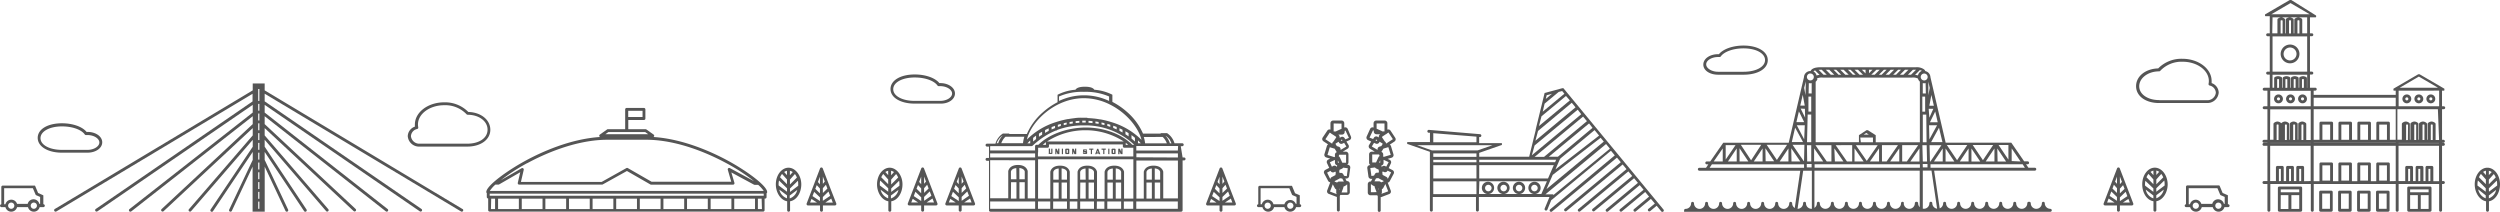 <svg id="Layer_1" data-name="Layer 1" xmlns="http://www.w3.org/2000/svg" viewBox="0 0 722.12 61.15"><defs><style>.cls-1{fill:#555;}</style></defs><title>Tacoma-Illustration</title><path class="cls-1" d="M722.12,53.23c0-2.63-1.62-4.76-3.63-4.79h0c-2,0-3.67,2.15-3.67,4.8,0,2.49,1.46,4.6,3.27,4.9v2.6a.42.42,0,1,0,.84,0V58.14C720.69,57.86,722.12,55.78,722.12,53.23Zm-6.51,0a5.35,5.35,0,0,1,.13-1.1L718,54.38v1l-2.41-1.8C715.63,53.47,715.61,53.35,715.61,53.23Zm1-3,1.43,1.6v1.37l-2-2A3.94,3.94,0,0,1,716.61,50.24Zm4.29,1h0l-2,2V51.87l1.43-1.6A4,4,0,0,1,720.9,51.29Zm-2-.66V49.33a2.28,2.28,0,0,1,.83.37Zm-.84,0-.82-.91a2.26,2.26,0,0,1,.82-.35Zm.84,3.83,2.29-2.23a5.37,5.37,0,0,1,.11,1c0,.14,0,.28,0,.42l-2.37,1.78Zm-3,.36L718,56.43v.86A3.47,3.47,0,0,1,715.83,54.78Zm3,2.52v-.82L721,54.85A3.31,3.31,0,0,1,718.88,57.3Z"/><path class="cls-1" d="M257,48.44h0c-2,0-3.67,2.15-3.67,4.8,0,2.49,1.46,4.6,3.27,4.9v2.6a.42.42,0,1,0,.84,0V58.14c1.82-.28,3.24-2.36,3.24-4.91S259,48.47,257,48.44Zm2.41,2.85h0l-2,2V51.87l1.43-1.6A4,4,0,0,1,259.43,51.29Zm.38,1.95c0,.14,0,.28,0,.42l-2.37,1.78v-1l2.29-2.23A5.37,5.37,0,0,1,259.81,53.23Zm-5.67,0a5.35,5.35,0,0,1,.13-1.1l2.31,2.24v1l-2.41-1.8C254.16,53.47,254.14,53.35,254.14,53.23Zm1-3,1.43,1.6v1.37l-2-2A3.94,3.94,0,0,1,255.14,50.24Zm2.27-.91a2.28,2.28,0,0,1,.83.37l-.83.92Zm-.84,1.26-.82-.91a2.25,2.25,0,0,1,.82-.35Zm-2.21,4.19,2.21,1.65v.86A3.47,3.47,0,0,1,254.36,54.78Zm3,2.52v-.82l2.17-1.62A3.31,3.31,0,0,1,257.41,57.3Z"/><path class="cls-1" d="M210.2,46.38c-4.39-2.38-12.74-6.24-21.46-6.81a.4.4,0,0,0,.21-.23.42.42,0,0,0-.16-.47l-2.07-1.47a.42.42,0,0,0-.24-.08h-5V34.66H186a.42.42,0,0,0,.42-.42V31.6a.42.42,0,0,0-.42-.42h-5a.42.42,0,0,0-.42.42v2.64h0v3.08h-5a.42.42,0,0,0-.24.08l-2.07,1.47a.42.42,0,0,0-.16.47.4.4,0,0,0,.21.23c-8.72.57-17.07,4.43-21.46,6.81-5.4,2.93-11.21,7.16-11.39,9a.4.4,0,0,0,0,.09.41.41,0,0,0,.14.31v1.13a.42.42,0,0,0,.4.42v3.37a.42.42,0,0,0,.42.42h79a.42.42,0,0,0,.42-.42V57.36H221a.42.42,0,0,0,.42-.42V55.83a.41.41,0,0,0,.18-.33C221.6,53.68,215.68,49.35,210.2,46.38ZM185.6,32v1.8h-4.14V32Zm-9.86,6.14h10.61l.89.63h-12.4Zm-23.45,9c4.57-2.48,13.5-6.58,22.57-6.77h12.39c9.07.19,18,4.29,22.57,6.77a54.09,54.09,0,0,1,8,5.2l-7-3.79a.42.42,0,0,0-.6.48l1,3.47h-23l-6.88-3.95a.42.42,0,0,0-.41,0l-7.15,4H150.47l.81-3.49a.42.42,0,0,0-.62-.46l-6,3.46A55.57,55.57,0,0,1,152.28,47.12Zm-9.18,6.19h.85a.42.42,0,0,0,.21-.06l6.1-3.52-.71,3.07a.42.42,0,0,0,.41.51h23.92a.42.42,0,0,0,.2-.05l7-3.89,6.77,3.89a.42.42,0,0,0,.21.06h23.67a.42.42,0,0,0,.4-.53l-.89-3,6.54,3.53a.42.42,0,0,0,.2.05h1a9.24,9.24,0,0,1,1.62,1.77H141.47A9.26,9.26,0,0,1,143.1,53.31Zm77.49,3.21H141.45v-.6h79.14Zm-70.73.84v3h-6v-3Zm.84,0h6v3h-6Zm6.82,0h6v3h-6Zm6.82,0h6v3h-6Zm6.82,0h6v3h-6Zm6.82,0h6v3h-6Zm6.82,0h6v3h-6Zm6.82,0h6v3h-6Zm6.82,0h6v3h-6Zm6.82,0h6v3h-6Zm6.82,0h6v3h-6Zm-70.2,0H143v3h-1.19Zm78.2,3h-1.17v-3H220Z"/><path class="cls-1" d="M341.06,42.22h.43a.42.42,0,1,0,0-.84h-2.24a4.88,4.88,0,0,0-.57-1.29,5.09,5.09,0,0,0-1.59-1.64h0l-.08,0-.08,0h-1.41l-.08,0-.07,0-.06,0-.06.07,0,0v0a.4.4,0,0,0,0,.08h-5.09a17.6,17.6,0,0,0-4.63-6.27,20.63,20.63,0,0,0-4.22-2.9V27.61a.4.4,0,0,0,0,0,.41.41,0,0,0,0-.08l0-.07,0-.07-.06-.06,0,0a13.93,13.93,0,0,0-5.16-1.41c-.25-.42-.93-.87-2.72-.87s-2.48.45-2.72.87a13.56,13.56,0,0,0-5.12,1.42l0,0-.06.06,0,.06,0,.07a.4.4,0,0,0,0,.08.39.39,0,0,0,0,0v1.91a20.5,20.5,0,0,0-4.25,2.92,17.57,17.57,0,0,0-4.61,6.27h-5.08v0a.41.41,0,0,0,0-.08v0l0,0-.06-.06-.06,0-.07,0-.08,0h-1.41l-.08,0-.08,0h0a5.09,5.09,0,0,0-1.59,1.64,4.88,4.88,0,0,0-.57,1.29h-2.43a.42.42,0,1,0,0,.84h.57v3.27h-.57a.42.42,0,1,0,0,.84h.57V60.44a.37.37,0,0,1,0,.29.42.42,0,0,0,.42.42h55.08a.42.42,0,0,0,.42-.42V46.33h.43a.42.42,0,1,0,0-.84h-.43Zm-.84,1.26h-12l0-1.23a.4.4,0,0,0,0-.07s.07,0,.11,0l.12,0,.13,0h11.71Zm-6.67,13.88V52.73h1.56v4.63Zm1.56-5.47h-1.56V48.64c.85.09,1.42.45,1.56,1Zm-2.4,0h-1.56V49.68c.15-.59.71-.95,1.56-1Zm-1.56.84h1.56v4.63h-1.56Zm9.06,5.47v2.12h-12V58.2Zm-12.88,2.12h-2.71V58.2h2.71ZM286,58.2h13v2.12H286Zm8.46-.84V52.62H296v4.74ZM296,51.78h-1.56V48.53c.85.09,1.42.45,1.56,1Zm-2.4,0H292V49.57c.15-.59.71-.95,1.56-1Zm-1.56.84h1.56v4.74H292Zm7.78,5.58h3.54v2.12h-3.54Zm4.38,0h4v2.12h-4Zm4-.84h-1.56V52.73h1.56Zm0-5.47h-1.56V48.64c.85.09,1.42.45,1.56,1Zm-2.4,0h-1.56V49.68c.15-.59.71-.95,1.56-1Zm-1.56.84h1.56v4.63h-1.56ZM309,58.2h2.19v2.12H309Zm3,0h4v2.12h-4Zm4-.84h-1.56V52.73H316Zm0-5.47h-1.56V48.64c.85.09,1.42.45,1.56,1Zm-2.4,0H312V49.68c.15-.59.71-.95,1.56-1Zm-1.56.84h1.56v4.63H312Zm4.8,5.47H319v2.12h-2.19Zm3,0h4v2.12h-4Zm4-.84h-1.56V52.73h1.56Zm0-5.47h-1.56V48.64c.85.09,1.42.45,1.56,1Zm-2.4,0h-1.56V49.68c.15-.59.71-.95,1.56-1Zm-1.56.84h1.56v4.63h-1.56Zm4.8,4.63V49.61a.4.4,0,0,0,0,0,.38.38,0,0,0,0,0c-.09-.41-.57-1.76-2.81-1.76s-2.71,1.34-2.81,1.76a.27.27,0,0,1,0,.09v7.75h-2.19V49.61a.4.4,0,0,0,0,0,.38.38,0,0,0,0,0c-.09-.41-.57-1.76-2.81-1.76s-2.71,1.34-2.81,1.76a.27.27,0,0,1,0,.09v7.75H309V49.61a.4.4,0,0,0,0,0,.38.38,0,0,0,0,0c-.09-.41-.57-1.76-2.81-1.76s-2.71,1.34-2.81,1.76a.38.38,0,0,0,0,0,.4.4,0,0,0,0,0v7.75h-3.54V46h27.53V57.36ZM313.58,37.62a20.23,20.23,0,0,1,11,3.24h-22l-.13,0A20.38,20.38,0,0,1,313.58,37.62Zm11.58,3.62c.25.19.48.4.72.6h-.71v-.56S325.16,41.25,325.16,41.24Zm-25.3,2.65V42.68h2.71a.42.42,0,0,0,.42-.42V41.7h21.34v.56a.42.42,0,0,0,.42.42h2.61l0,1a.41.41,0,0,0,0,.18V45.2H299.81V44.08A.41.41,0,0,0,299.86,43.89Zm1.35-2.05a13.27,13.27,0,0,1,1-.83.41.41,0,0,0-.1.26v.57Zm11.94-6.44h-.54v-.54h1v.54h-.42Zm-9.4,2v-.7l1-.36v.65Zm-3.65,2.15v-.95q.44-.29.92-.56v.88C300.69,39.09,300.38,39.3,300.09,39.52Zm-3.34,1.86c.25-.28.53-.56.82-.84v.84Zm1.65-1.58q.41-.34.86-.66v1l-.86.71Zm3.45-2.26q.52-.27,1.06-.51v.75c-.37.19-.72.38-1.06.58Zm3.7-1.52.86-.26v.59l-.86.28Zm1.7-.47.85-.18v.55l-.85.2Zm1.68-.34.93-.13v.54l-.93.14ZM310.7,35l1.08-.09v.54l-1.08.09Zm3.71-.09c.39,0,.77.05,1.16.09v.54c-.38,0-.76-.07-1.16-.09Zm2,.18.92.13v.55l-.92-.14Zm1.76.29.85.18v.57l-.85-.2Zm1.68.39.86.26v.61l-.86-.28Zm1.7.54,1,.36v.7l-1-.42Zm1.8.73.89.43v.8l-.89-.49Zm1.73.88q.47.27.91.54v.93c-.29-.21-.6-.41-.91-.61Zm1.75,1.1q.55.39,1,.79v1.06c-.32-.28-.67-.57-1-.86Zm1.87,1.53c.29.28.57.56.82.84h-.82Zm9.27,0a4.61,4.61,0,0,1,.41.86h-.46a4.88,4.88,0,0,0-.57-1.29,4.83,4.83,0,0,0-.66-.86h.06A4.32,4.32,0,0,1,338,40.52Zm-2.14-1a4.19,4.19,0,0,1,.8,1,4.61,4.61,0,0,1,.41.86h-6.28a8.85,8.85,0,0,0-.38-1.83ZM305.89,27.87a16.71,16.71,0,0,1,7.21-1.34,17,17,0,0,1,7.26,1.34v1.29a16.85,16.85,0,0,0-14.46,0Zm7.21.49a16.82,16.82,0,0,1,7.51,1.84h0c4.79,2.39,8.24,6.67,9.12,10.21a20.52,20.52,0,0,0-8.45-5.06h0a26.39,26.39,0,0,0-3.38-.86.41.41,0,0,0-.15,0h0c-.56-.1-1.13-.19-1.7-.25H316q-.92-.1-1.85-.14L314,34l-.1,0-.73,0h-.06l-.79,0-.11,0a.41.41,0,0,0-.14,0q-.88,0-1.76.14h0c-.58.07-1.15.15-1.72.25h0a.41.41,0,0,0-.14,0,26.38,26.38,0,0,0-3.38.86h0a20.52,20.52,0,0,0-8.45,5.06C297.81,35.19,304.65,28.36,313.1,28.36Zm-17.6,13h-6.28a4.58,4.58,0,0,1,.41-.86,4.19,4.19,0,0,1,.8-1h5.45A8.9,8.9,0,0,0,295.49,41.38Zm-7.2-.86a4.32,4.32,0,0,1,1.21-1.29h.06a4.83,4.83,0,0,0-.66.86,4.88,4.88,0,0,0-.57,1.29h-.46A4.58,4.58,0,0,1,288.29,40.52Zm9.69,1.7h0a.41.41,0,0,0,.27-.11h0a25.28,25.28,0,0,1,3.28-2.58.41.41,0,0,0,.19-.12A19.86,19.86,0,0,1,305,37.7l.08,0a.41.41,0,0,0,.32-.17,21.55,21.55,0,0,1,7.67-1.31,20.5,20.5,0,0,1,14.55,5.61h-.56c-3-3.08-8.11-5-13.53-5h0c-5.47.08-10.56,2-13.61,5h-.52a.42.42,0,0,0-.42.42v1.21H286V42.22Zm-12,2.1h13v1.18H286Zm13,2v11h-2.14V49.5a.27.27,0,0,1,0-.09c-.09-.41-.57-1.76-2.81-1.76s-2.71,1.34-2.81,1.76a.38.38,0,0,0,0,0,.4.4,0,0,0,0,0v7.86H286v-11Zm41.25,11H336V49.61a.4.4,0,0,0,0,0,.38.38,0,0,0,0,0c-.09-.41-.57-1.76-2.81-1.76s-2.71,1.34-2.81,1.76a.38.38,0,0,0,0,0,.4.4,0,0,0,0,0v7.75h-2.14v-11h12Zm-12-11.87V44.31h12v1.18Z"/><path class="cls-1" d="M302.82,44.34l0,0,.16.13,0,0h.8l.05,0,.16-.13,0,0V42.94s0,0,0,0h-.34s0,0,0,0v1.21h0l0,0h-.34l0,0V42.93s0,0,0,0h-.37v1.4h0Z"/><path class="cls-1" d="M304.76,44.54h.37v-.8l.35.78,0,0H306V42.93s0,0,0,0h-.37v.93l-.38-.9h0a0,0,0,0,0,0,0h-.43s0,0,0,0v1.59Z"/><path class="cls-1" d="M307.05,44.54s0,0,0,0V42.94s0,0,0,0h-.34s0,0,0,0v1.56s0,0,0,0Z"/><path class="cls-1" d="M307.74,44.38l.16.13,0,0h.8l0,0,.16-.13,0,0V43.08l0,0-.16-.13-.05,0h-.8l0,0-.16.13,0,0v1.24Zm.39-1.07h0l0,0h.32l0,0h0v.85l0,0h-.34l0,0v-.85Z"/><path class="cls-1" d="M309.65,44.54H310v-.8l.35.78,0,0h.52V42.93s0,0,0,0h-.37v.93l-.38-.9h0a0,0,0,0,0,0,0h-.43s0,0,0,0v1.59Z"/><path class="cls-1" d="M312.84,44.34l0,0,.16.13,0,0h.8l.05,0,.16-.13,0,0v-.59l0,0-.16-.13-.05,0h-.56l0,0h0v-.19h0l0,0h.38v.12s0,0,0,0h.37v-.27h0v0a.08.08,0,0,0,0,0l-.16-.13-.05,0h-.8l0,0-.16.13,0,0a0,0,0,0,0,0,0h0v.55h0a0,0,0,0,0,0,0l0,0,.16.13,0,0h.56l0,0h0v.17h0l0,0h-.38v-.1s0,0,0,0h-.37v.25h0A0,0,0,0,0,312.84,44.34Z"/><path class="cls-1" d="M314.71,43.25h.37v1.26s0,0,0,0h.34s0,0,0,0V43.25h.4v-.32h-1.22v.32Z"/><path class="cls-1" d="M316.34,44.54h.36l0,0,.07-.19h.58l.07.19,0,0h.4s0,0,0,0l-.29-.78-.29-.78h0s0,0,0,0h-.34s0,0,0,0h0l-.57,1.57s0,0,0,0Zm.74-1,.17.48h-.35Z"/><path class="cls-1" d="M318.29,43.25h.37v1.26s0,0,0,0H319s0,0,0,0V43.25h.4v-.32h-1.22v.32Z"/><path class="cls-1" d="M320.45,44.54s0,0,0,0V42.94s0,0,0,0h-.34s0,0,0,0v1.56s0,0,0,0Z"/><path class="cls-1" d="M321.11,44.38l.16.13,0,0h.8l0,0,.16-.13,0,0V43.08l0,0-.16-.13-.05,0h-.8l0,0-.16.13,0,0v1.24Zm.39-1.07h0l0,0h.32l0,0h0v.85l0,0h-.34l0,0v-.85Z"/><path class="cls-1" d="M323,44.54h.37v-.8l.35.78,0,0h.52V42.93s0,0,0,0h-.37v.93l-.38-.9h0a0,0,0,0,0,0,0H323s0,0,0,0v1.59Z"/><path class="cls-1" d="M705.87,31.54a.42.42,0,0,0,0-.84h-.5V26.18h.39a.41.41,0,0,0,.19,0l0,0a.41.41,0,0,0,.11-.11l0,0v0a.64.64,0,0,0,0-.16v0a.39.39,0,0,0,0-.05.41.41,0,0,0,0-.08l0-.07,0-.06-.06-.06,0,0-7.09-4.13-.05,0-.08,0h-.16l-.08,0-.05,0-7.09,4.13,0,0-.06.06,0,.06,0,.07a.4.4,0,0,0,0,.08.39.39,0,0,0,0,.05v0a.64.64,0,0,0,0,.16v0l0,0a.41.41,0,0,0,.11.11l0,0a.41.41,0,0,0,.19,0H692V27.4H668.3V26.18h.46a.42.42,0,0,0,0-.84h-1.53V21.53h.54a.42.42,0,1,0,0-.84h-.54V10.46h.54a.42.42,0,1,0,0-.84h-.54V5h1.48a.41.41,0,0,0,.19,0l0,0a.41.41,0,0,0,.11-.11l0,0v0a.65.65,0,0,0,0-.16v0a.39.39,0,0,0,0,0,.4.4,0,0,0,0-.08l0-.07,0-.06-.06-.06,0,0L661.82,0l-.05,0-.08,0h-.16l-.08,0-.05,0-7.09,4.13,0,0-.06.06,0,.06,0,.07a.4.4,0,0,0,0,.08.39.39,0,0,0,0,0v0a.65.65,0,0,0,0,.16v0l0,0a.41.41,0,0,0,.11.11l0,0a.41.41,0,0,0,.19,0h1.07V9.63H655a.42.42,0,0,0,0,.84h.62V20.7H655a.42.42,0,0,0,0,.84h.62v3.81H654a.42.42,0,1,0,0,.84h.94V30.7H654a.42.42,0,1,0,0,.84h.94v8.85h-1a.42.42,0,0,0,0,.84h1v.05h-1a.42.42,0,0,0,0,.84h1V52.3h-1a.42.42,0,0,0,0,.84h1v7.6a.42.42,0,1,0,.84,0v-7.6h11.7v7.6a.42.42,0,1,0,.84,0v-7.6H692v7.6a.42.42,0,1,0,.84,0v-7.6h11.7v7.6a.42.42,0,1,0,.84,0v-7.6h.39a.42.42,0,1,0,0-.84h-.39V42.11h.39a.42.42,0,1,0,0-.84h-.39v-.05h.39a.42.42,0,1,0,0-.84h-.39V31.54Zm-7.19-9.42,5.54,3.23H693.13Zm5.86,4.06V30.7h-11.7V26.18ZM692,28.23V30.7H668.3V28.23ZM673.06,40.38h-2.24V36h2.24Zm-2.66.84H692v.05H668.3v-.05Zm8.13-.84h-2.24V36h2.24Zm5.47,0h-2.24V36H684Zm5.47,0h-2.24V36h2.24Zm.84,0V35.56a.42.42,0,0,0-.42-.42h-3.07a.42.42,0,0,0-.42.42v4.82h-1.56V35.56a.42.42,0,0,0-.42-.42h-3.07a.42.42,0,0,0-.42.42v4.82h-1.56V35.56a.42.42,0,0,0-.42-.42h-3.07a.42.42,0,0,0-.42.42v4.82h-1.56V35.56a.42.42,0,0,0-.42-.42H670.4a.42.42,0,0,0-.42.42v4.82H668.3V31.54H692v8.85ZM661.61.89l5.54,3.23H656.07ZM656.42,5h10V9.63H665V5.7a.42.42,0,0,0-.18-.34,1.89,1.89,0,0,0-.94-.34,1.85,1.85,0,0,0-1,.35.42.42,0,0,0-.17.34V9.63h-.19V5.7a.42.42,0,0,0-.18-.34,1.89,1.89,0,0,0-.94-.34,1.85,1.85,0,0,0-1,.35.42.42,0,0,0-.17.34V9.63h-.19V5.7a.42.42,0,0,0-.18-.34A1.89,1.89,0,0,0,659,5a1.85,1.85,0,0,0-1,.35.42.42,0,0,0-.17.34V9.63h-1.49Zm7.76,4.67h-.57V5.93a.73.73,0,0,1,.29-.09.78.78,0,0,1,.29.09Zm-2.43,0h-.57V5.93a.73.73,0,0,1,.29-.09.79.79,0,0,1,.29.09Zm-2.43,0h-.57V5.93a.73.73,0,0,1,.29-.09.79.79,0,0,1,.29.09Zm-2.9.84h10V20.7h-10Zm0,11.07h10v3.81h-.07V22.61a.42.42,0,0,0-.23-.37,2.25,2.25,0,0,0-.88-.24,2.13,2.13,0,0,0-.89.24.42.42,0,0,0-.22.37v2.74h-.17V22.61a.42.42,0,0,0-.23-.37,2.25,2.25,0,0,0-.88-.24,2.13,2.13,0,0,0-.89.24.42.42,0,0,0-.22.37v2.74h-.17V22.61a.42.42,0,0,0-.23-.37,2.25,2.25,0,0,0-.88-.24,2.13,2.13,0,0,0-.89.24.42.42,0,0,0-.22.37v2.74h-.17V22.61a.42.42,0,0,0-.23-.37A2.25,2.25,0,0,0,658,22a2.13,2.13,0,0,0-.89.24.42.42,0,0,0-.22.37v2.74h-.48Zm8.5,3.81V22.89a.85.85,0,0,1,.55,0v2.46Zm-2.39,0V22.89a.85.85,0,0,1,.55,0v2.46Zm-2.39,0V22.89a.85.85,0,0,1,.55,0v2.46Zm-2.39,0V22.89a.85.85,0,0,1,.55,0v2.46Zm-2,.84h11.7V30.7h-11.7Zm0,5.36h11.7v8.85h-1.29V35.83a.42.42,0,0,0-.16-.33,1.76,1.76,0,0,0-1-.4,1.69,1.69,0,0,0-1,.4.42.42,0,0,0-.15.32v4.55h-.17V35.83a.42.42,0,0,0-.16-.33,1.76,1.76,0,0,0-1-.4,1.69,1.69,0,0,0-1,.4.42.42,0,0,0-.15.32v4.55h-.17V35.83a.42.42,0,0,0-.16-.33,1.76,1.76,0,0,0-1-.4,1.69,1.69,0,0,0-1,.4.42.42,0,0,0-.15.32v4.55H659V35.83a.42.42,0,0,0-.16-.33,1.76,1.76,0,0,0-1-.4,1.69,1.69,0,0,0-1,.4.42.42,0,0,0-.15.32v4.55h-1Zm9.57,8.85h-.55V36.05a.66.66,0,0,1,.28-.11.71.71,0,0,1,.28.11Zm-2.39,0h-.55V36.05a.66.66,0,0,1,.28-.11.71.71,0,0,1,.28.11Zm-2.39,0H660V36.05a.66.66,0,0,1,.28-.11.71.71,0,0,1,.28.11Zm-2.39,0h-.55V36.05a.66.66,0,0,1,.28-.11.72.72,0,0,1,.28.11Zm-2.39.84h11.7v.05h-11.7Zm2.5,11.06V48.77h.57v3.51Zm2.93,0V48.77h.57v3.51Zm2.93,0V48.77h.57v3.51Zm1.41,0V48.35a.42.42,0,0,0-.42-.42h-1.41a.42.42,0,0,0-.42.42V52.3h-.69V48.35a.42.42,0,0,0-.42-.42h-1.41a.42.42,0,0,0-.42.42V52.3h-.69V48.35a.42.42,0,0,0-.42-.42h-1.41a.42.42,0,0,0-.42.42V52.3h-1.67V42.11h11.7V52.3Zm5.28-.18v-4.4h2.24v4.4Zm5.47,0v-4.4h2.24v4.4Zm5.47,0v-4.4H684v4.4Zm5.47,0v-4.4h2.24v4.4Zm3.07.18v-5a.42.42,0,0,0-.42-.42h-3.07a.42.42,0,0,0-.42.42v5h-1.56v-5a.42.42,0,0,0-.42-.42h-3.07a.42.42,0,0,0-.42.42v5h-1.56v-5a.42.42,0,0,0-.42-.42h-3.07a.42.42,0,0,0-.42.42v5h-1.56v-5a.42.42,0,0,0-.42-.42H670.4a.42.42,0,0,0-.42.42v5H668.3V42.11H692V52.3Zm5.3,0V48.77h.57v3.51Zm2.93,0V48.77h.57v3.51Zm2.93,0V48.77H702v3.51Zm3.06,0h-1.65V48.35a.42.42,0,0,0-.42-.42h-1.41a.42.42,0,0,0-.42.42V52.3H700V48.35a.42.42,0,0,0-.42-.42h-1.41a.42.42,0,0,0-.42.42V52.3H697V48.35a.42.42,0,0,0-.42-.42h-1.41a.42.42,0,0,0-.42.42V52.3h-1.94V42.11h11.7Zm0-11h-11.7v-.05h11.7Zm-9-.89H695V36.05a.66.66,0,0,1,.28-.11.72.72,0,0,1,.28.11Zm2.39,0h-.55V36.05a.66.66,0,0,1,.28-.11.71.71,0,0,1,.28.11Zm2.39,0h-.55V36.05a.66.66,0,0,1,.28-.11.72.72,0,0,1,.28.11Zm2.39,0h-.55V36.05a.65.65,0,0,1,.28-.11.71.71,0,0,1,.28.11Zm1.84,0h-1V35.83a.42.42,0,0,0-.16-.33,1.76,1.76,0,0,0-1-.4,1.69,1.69,0,0,0-1,.4.42.42,0,0,0-.15.32v4.55h-.17V35.83a.42.42,0,0,0-.16-.33,1.76,1.76,0,0,0-1-.4,1.69,1.69,0,0,0-1,.4.42.42,0,0,0-.15.32v4.55h-.17V35.83a.42.42,0,0,0-.16-.33,1.76,1.76,0,0,0-1-.4,1.69,1.69,0,0,0-1,.4.42.42,0,0,0-.15.32v4.55h-.17V35.83a.42.42,0,0,0-.16-.33,1.76,1.76,0,0,0-1-.4,1.69,1.69,0,0,0-1,.4.42.42,0,0,0-.15.32v4.55h-1.29V31.54h11.7Z"/><path class="cls-1" d="M698.68,29.84a1.28,1.28,0,1,0-1.28-1.28A1.28,1.28,0,0,0,698.68,29.84Zm0-1.72a.44.44,0,1,1-.44.44A.44.44,0,0,1,698.68,28.12Z"/><path class="cls-1" d="M702.14,29.84a1.28,1.28,0,1,0-1.28-1.28A1.28,1.28,0,0,0,702.14,29.84Zm0-1.72a.44.44,0,1,1-.44.44A.44.44,0,0,1,702.14,28.12Z"/><path class="cls-1" d="M695.21,29.84a1.28,1.28,0,1,0-1.28-1.28A1.28,1.28,0,0,0,695.21,29.84Zm0-1.72a.44.44,0,1,1-.44.44A.44.44,0,0,1,695.21,28.12Z"/><path class="cls-1" d="M661.61,27.28a1.28,1.28,0,1,0,1.28,1.28A1.28,1.28,0,0,0,661.61,27.28Zm0,1.72a.44.44,0,1,1,.44-.44A.45.45,0,0,1,661.61,29Z"/><path class="cls-1" d="M665.08,27.28a1.28,1.28,0,1,0,1.28,1.28A1.28,1.28,0,0,0,665.08,27.28Zm0,1.72a.44.44,0,1,1,.44-.44A.44.44,0,0,1,665.08,29Z"/><path class="cls-1" d="M658.14,27.28a1.28,1.28,0,1,0,1.28,1.28A1.28,1.28,0,0,0,658.14,27.28Zm0,1.72a.44.44,0,1,1,.44-.44A.44.44,0,0,1,658.14,29Z"/><path class="cls-1" d="M661.48,12.87a2.71,2.71,0,1,0,2.71,2.71A2.71,2.71,0,0,0,661.48,12.87Zm0,4.59a1.87,1.87,0,1,1,1.87-1.87A1.88,1.88,0,0,1,661.48,17.45Z"/><path class="cls-1" d="M664.55,53.87h-6.17a.42.42,0,0,0-.42.42v6.44a.42.42,0,0,0,.42.42h6.17a.42.42,0,0,0,.42-.42V54.29A.42.42,0,0,0,664.55,53.87Zm-.42.84v.82h-5.34v-.82Zm-5.34,1.65H661v4h-2.23Zm3.07,4v-4h2.27v4Z"/><path class="cls-1" d="M673.38,55.07h-3.07a.42.42,0,0,0-.42.42v5.24a.42.42,0,0,0,.42.42h3.07a.42.42,0,0,0,.42-.42V55.49A.42.42,0,0,0,673.38,55.07ZM673,60.31h-2.24v-4.4H673Z"/><path class="cls-1" d="M678.85,55.07h-3.07a.42.42,0,0,0-.42.42v5.24a.42.42,0,0,0,.42.42h3.07a.42.42,0,0,0,.42-.42V55.49A.42.42,0,0,0,678.85,55.07Zm-.42,5.24H676.2v-4.4h2.24Z"/><path class="cls-1" d="M684.33,55.07h-3.07a.42.42,0,0,0-.42.42v5.24a.42.42,0,0,0,.42.42h3.07a.42.42,0,0,0,.42-.42V55.49A.42.42,0,0,0,684.33,55.07Zm-.42,5.24h-2.24v-4.4h2.24Z"/><path class="cls-1" d="M689.8,55.07h-3.07a.42.42,0,0,0-.42.42v5.24a.42.42,0,0,0,.42.42h3.07a.42.42,0,0,0,.42-.42V55.49A.42.42,0,0,0,689.8,55.07Zm-.42,5.24h-2.24v-4.4h2.24Z"/><path class="cls-1" d="M701.92,53.87h-6.17a.42.42,0,0,0-.42.42v6.44a.42.42,0,0,0,.42.42h6.17a.42.42,0,0,0,.42-.42V54.29A.42.42,0,0,0,701.92,53.87Zm-.42.84v.82h-5.34v-.82Zm-5.34,1.65h2.23v4h-2.23Zm3.07,4v-4h2.27v4Z"/><path class="cls-1" d="M17.91,44.1h7.35c2.4,0,4.27-1.31,4.27-3s-1.88-3-4.27-3H25c-1.23-1.52-4-2.49-7.11-2.49-4.15,0-7,1.73-7,4.21S13.76,44.1,17.91,44.1Zm0-7.59c3,0,5.59.93,6.57,2.32a.42.42,0,0,0,.37.18l.41,0c1.86,0,3.44,1,3.44,2.14s-1.57,2.14-3.44,2.14H17.91c-3.6,0-6.21-1.42-6.21-3.38S14.31,36.51,17.91,36.51Z"/><path class="cls-1" d="M135.27,32.34a9.39,9.39,0,0,0-7-2.78c-4.65,0-8.43,2.87-8.43,6.39a5,5,0,0,0,0,.63,3,3,0,0,0-2.06,2.76,3.26,3.26,0,0,0,3.45,3H135c3.84,0,6.63-2,6.63-4.86S138.93,32.43,135.27,32.34ZM135,41.5H121.32a2.43,2.43,0,0,1-2.62-2.17,2.25,2.25,0,0,1,1.81-2.07.42.42,0,0,0,.3-.49,4.09,4.09,0,0,1-.08-.83c0-3.06,3.41-5.55,7.59-5.55A8.47,8.47,0,0,1,134.76,33a.42.42,0,0,0,.32.15c3.28,0,5.75,1.86,5.75,4.3S138.39,41.5,135,41.5Z"/><path class="cls-1" d="M401.65,37.73a.77.77,0,0,0-.91-.29V35.6a.78.78,0,0,0-.78-.78h-2.43a.78.78,0,0,0-.78.78v1.24a.77.77,0,0,0-1,.41l-1,2.21a.78.78,0,0,0,.39,1l.92.42-.6,1a.78.78,0,0,0,.25,1.07l1.38.85h-.85a.78.78,0,0,0-.78.78l0,2.43a.78.78,0,0,0,.43.69l-.28,0a.78.78,0,0,0-.67.88l.33,2.41a.78.78,0,0,0,.77.68h.11l.24,0-.4.75h-.14a.78.78,0,0,0-.77.79l0,2.43a.78.78,0,0,0,.78.77h0l2,0,0,.1a.77.77,0,0,0,.11.19.4.4,0,0,0,0,.09v4a.42.42,0,1,0,.84,0V56.92H399l2.27-.87a.78.78,0,0,0,.45-1l-.87-2.27,0-.06.11,0a.77.77,0,0,0,.46-.38l1.14-2.14a.78.78,0,0,0-.32-1.06l-1.12-.59.65-1.39a.78.78,0,0,0-.37-1l-.57-.27,1.14-.34a.78.78,0,0,0,.52-1l-.7-2.32a.77.77,0,0,0-.36-.45l1.36-.9a.78.78,0,0,0,.22-1.08Zm-1.74-2.07v2.29l0,0h-.67a.75.75,0,0,0-.16-.12l-1.45-.66V35.66Zm-4.32,4.09,1-2.11.22.1V38a.78.78,0,0,0,.78.78h1l0,.07a.69.69,0,0,0-.31.68l-.07.16-.28-.17a.78.78,0,0,0-1.07.25l-.24.38Zm2.21.74-.1.22-.37-.17.15-.24Zm-.91.76.52.24a.78.78,0,0,0,1-.39l.08-.17.81.5.09.13-.39.63-.55.17a.78.78,0,0,0-.52.95l-1.69-1Zm1.47,5.7.31-.66V47Zm-2-2.33h2l.14.45a.76.76,0,0,0-.33.34l-.71,1.52h-1.09Zm-.23,6.21-.31-2.29,1.35-.18a.76.76,0,0,0,.32.3l.73.34.08.62-.17.32a.77.77,0,0,0-1,.34l-.24.44Zm2.15,3.69v.32l-.15-.39Zm-.83-3,.67-.09.08.07,1.47.78-.08.15-.66.25a.77.77,0,0,0-.6-.3H397Zm-1.47,4,0-2.32h.1a.76.76,0,0,0,.27.26l.76.41a.77.77,0,0,0,0,.29l.51,1.34Zm5-.26L399,56a.76.76,0,0,0,.16-.46v-.91a.77.77,0,0,0,.4-.35l.6-1.13Zm.85-5.46-1,1.94a.77.77,0,0,0,0-.18.77.77,0,0,0-.38-.46l-1.09-.58s0,0,0-.06l-.09-.68.14-.27.37.18a.78.78,0,0,0,1-.37l0-.05Zm-2.07-1,0-.05.28.15,0,0Zm.66-.66-.29-.15a.78.78,0,0,0-1.05.32l0,.08,0-.3a.77.77,0,0,0-.1-.29.76.76,0,0,0,.43-.2.77.77,0,0,0,.23-.55V46.2l.11,0,1.36.64Zm1.29-3.42-2,.59-.17-.08v-.62a.77.77,0,0,0-.53-.73h0l.59-.95,1.42-.43Zm-1.32-3.25-.05-.08s0,0,0-.06a.77.77,0,0,0-.35-.48h0l-.81-1.22.08-.17,1-.66a.76.76,0,0,0,.36-.24l.43-.29,1.28,1.93Z"/><path class="cls-1" d="M389.29,37.25a.77.77,0,0,0-1-.41V35.6a.78.78,0,0,0-.78-.78h-2.43a.78.78,0,0,0-.78.78v1.84a.77.77,0,0,0-.91.29l-1.34,2a.78.78,0,0,0,.22,1.08l1.36.9a.77.77,0,0,0-.36.45l-.7,2.32a.78.78,0,0,0,.52,1l1.14.34-.57.27a.78.78,0,0,0-.37,1l.65,1.39-1.12.59a.78.78,0,0,0-.32,1.06l1.14,2.14a.76.76,0,0,0,.58.38.72.72,0,0,0,0,.07L383.36,55h0a.78.78,0,0,0,.45,1l2.27.87h.08v3.81a.42.42,0,1,0,.84,0v-4a.4.4,0,0,0,0-.09.77.77,0,0,0,.11-.19l0-.1,2,0h0a.78.78,0,0,0,.78-.77l0-2.43a.78.78,0,0,0-.77-.79h-.14l-.4-.75.24,0h.1a.78.78,0,0,0,.77-.68l.33-2.41a.78.78,0,0,0-.67-.88l-.28,0a.78.78,0,0,0,.43-.69V44.57a.78.78,0,0,0-.78-.77h-.85l1.38-.85a.78.78,0,0,0,.26-1.07l-.6-1,.92-.42a.78.78,0,0,0,.39-1Zm-1.89,3.46-.1-.21.32-.2.15.24Zm.1-5V37.2l-1.45.66a.75.75,0,0,0-.16.12h-.67l0,0V35.66Zm-3.39,2.58.43.29a.76.76,0,0,0,.36.24l1,.67.08.17-.81,1.22h0a.77.77,0,0,0-.35.54l-.05.08-1.93-1.28Zm-.67,6.46.67-2.22,1.42.43.59,1h0a.77.77,0,0,0-.53.73v.62l-.17.08Zm3,2.26v-.67l.31.66Zm-2.31-.14,1.36-.64.11,0V47a.77.77,0,0,0,.66.75.77.77,0,0,0-.1.29l0,.3,0-.08A.78.78,0,0,0,385,48l-.29.15Zm1.27,2-.29.13,0,0,.28-.15Zm-2.07,1,1-.55,0,.05a.78.78,0,0,0,1,.37l.37-.18.14.27-.09.68s0,0,0,.06l-1.09.58a.78.78,0,0,0-.38.46.76.76,0,0,0,0,.18Zm3.49,4.71.15-.08-.15.39Zm-2.65.75.8-2.1.6,1.13a.77.77,0,0,0,.4.35v.91a.77.77,0,0,0,.16.46Zm5,.26-1.67,0,.51-1.34a.77.77,0,0,0,0-.29l.76-.41a.76.76,0,0,0,.27-.26h.1Zm-1-3.16h-1.34a.77.77,0,0,0-.6.3l-.66-.25-.08-.15,1.47-.78.08-.07.67.09Zm.85-1.54-.78-.11-.24-.44a.77.77,0,0,0-1-.34l-.17-.32.08-.62.73-.34a.76.76,0,0,0,.32-.3l1.35.18Zm-.21-3.89h-1.09l-.71-1.52a.76.76,0,0,0-.33-.34l.14-.45h2Zm.09-4.68-1.69,1a.78.78,0,0,0-.52-.95l-.55-.17-.39-.63.09-.13.81-.5.08.17a.78.78,0,0,0,1,.39l.52-.24Zm-.3-2.07-.24-.38a.78.78,0,0,0-1.07-.25l-.28.17-.07-.16a.69.69,0,0,0-.31-.68l0-.07h1a.78.78,0,0,0,.78-.78v-.29l.22-.1,1,2.11Z"/><path class="cls-1" d="M451.64,25.54l0,0-.07-.06-.08,0-.07,0h-.16l-4.95,1.34,0,0-.08,0-.06.05-.05.06a.41.41,0,0,0,0,.08l0,0-2.53,10.35a.41.41,0,0,0,0,.19l-1.89,7.73H427.27V44.15l6.41-2.24h0l.08,0,.06,0,0-.06,0-.07a.41.41,0,0,0,0-.07.4.4,0,0,0,0-.09h0a1.15,1.15,0,0,1,0-.14h0a.41.41,0,0,0,0-.08l0-.06-.06,0-.07,0-.07,0-.09,0h-6.28V39.59l.28,0h0a.42.42,0,0,0,0-.83l-14.84-1.25a.42.42,0,0,0-.07.83l.42,0v2.7h-6.28l-.09,0-.07,0-.07,0-.06,0,0,.06,0,.08h0a1.15,1.15,0,0,1,0,.14h0a.41.41,0,0,0,0,.09.42.42,0,0,0,0,.07l0,.07,0,.06.06,0,.08,0h0l6.41,2.24V60.71a.42.42,0,0,0,.84,0v-3.8h12.47v3.78a.42.42,0,0,0,.84,0V56.91h20.39l-1.4,3.38a.42.42,0,0,0,.77.32l1.18-2.86a.39.39,0,0,0,.14-.05l17.07-14.16,1.11,1.34L447.82,60.41a.42.42,0,1,0,.53.64l18.71-15.53,1.11,1.34L452,60.27a.42.42,0,1,0,.53.64L468.7,47.51l1.11,1.34L455.95,60.36a.42.42,0,1,0,.53.64L470.35,49.5l1.11,1.34-11.38,9.44a.42.42,0,1,0,.53.64L472,51.48l1.11,1.34L464,60.39a.42.42,0,1,0,.53.64l9.11-7.56,1.11,1.34L468,60.37a.42.42,0,1,0,.53.64l6.69-5.55,1.11,1.34-4.3,3.57a.42.42,0,1,0,.53.64l4.3-3.57L478,58.79l-1.91,1.58a.42.42,0,0,0,.53.64l1.9-1.58L479.81,61a.42.42,0,1,0,.64-.53Zm-4.53,26H427.27V47.7h21.54l-1.67,3.84Zm-16-9.6-4.3,1.5H413.61l-4.3-1.5ZM414,46.15h12.47v.72H414Zm0,1.56h12.47v3.83H414Zm29.27-2.39,14-11.65L458.38,35,446,45.31Zm3.49-17.83,1.53-.41-1.79,1.49Zm-.6,2.44,4.07-3.38,1-.26.64.78-6.26,5.19Zm-.9,3.66,0,0,7.07-5.87L453.45,29l-8.93,7.41Zm-1,4.23L454,29.68,455.09,31,443.5,40.65Zm-1,4.2,12.46-10.34L456.73,33,442.47,44.85Zm15.74-6.37L460,36.93l-10,8.34h0l0,0h-2.62Zm2.9,3.51-12.61,9.77.61-1.41a.4.4,0,0,0,.06-.13l.58-1.33a.41.41,0,0,0,.15-.26l9.9-8.22ZM448.5,50.51h0L462.34,39.8l.91,1.1L446.7,54.63Zm-6.67-4.37h7.66l-.31.72H427.27v-.72ZM414,45.31v-1h12.47v1Zm0-6.84,12.47,1V41.1H414Zm0,17.6V52.37h12.47v3.71Zm13.31-3.71h19.51l-1.53,3.51,0,0-.07.16h-1.74a1.77,1.77,0,1,0-.48,0h-4a1.77,1.77,0,1,0-.48,0h-4a1.77,1.77,0,1,0-.48,0h-4a1.77,1.77,0,1,0-.48,0h-2.37Zm15.91,2.9a.94.94,0,1,1,.94-.94A.94.94,0,0,1,443.18,55.26Zm-4.44,0a.94.94,0,1,1,.94-.94A.94.94,0,0,1,438.75,55.26Zm-4.44,0a.94.94,0,1,1,.94-.94A.94.94,0,0,1,434.31,55.26Zm-4.44,0a.94.94,0,1,1,.94-.94A.94.94,0,0,1,429.87,55.26Zm18.79,1.09v0l0-.06,0-.07a.42.42,0,0,0-.13-.09h0l-.08,0-.08,0h-2l17.51-14.53,1.11,1.34Z"/><path class="cls-1" d="M133.58,60.37,76.45,26.1v-2H73v2L15.82,60.37a.42.42,0,0,0,.43.72l56.7-34v2.2L27.63,60.38a.42.42,0,0,0,.47.69L73,30.29v2.22L37.4,60.4a.42.42,0,1,0,.52.66L73,33.57v2.28L46.65,60.42a.42.42,0,0,0,.57.61L73,37v2.11L54.55,60.46a.42.42,0,0,0,.63.55L73,40.39v2L60.85,60.5a.42.42,0,1,0,.7.46L73,43.88v2.35a.41.41,0,0,0-.07.1L66.2,60.55a.42.42,0,1,0,.76.36l6-12.77v13h3.5v-13l6,12.77a.42.42,0,0,0,.76-.36L76.52,46.33a.41.41,0,0,0-.07-.1V43.88L87.85,61a.42.42,0,0,0,.7-.46L76.45,42.37v-2L94.22,61a.42.42,0,0,0,.63-.55L76.45,39.11V37l25.73,24a.42.42,0,0,0,.57-.61L76.45,35.85V33.57l35,27.48a.42.42,0,1,0,.52-.66L76.45,32.51V30.29L121.3,61.07a.42.42,0,0,0,.47-.69L76.45,29.27v-2.2l56.7,34a.42.42,0,1,0,.43-.72Zm-59-13.43h.34v2h-.34Zm0-.84v-2h.34v2Zm0-2.83v-2h.34v2Zm0-8.48v-2h.34v2Zm.34.84v2h-.34v-2Zm0-3.66h-.34V30h.34Zm-.34,8.48v-2h.34v2Zm.34-11.3h-.34V25.7h.34Zm-.34,20.61h.34v2h-.34Zm0,2.83h.34v2h-.34Zm0,2.83h.34v2h-.34Zm0,4.89V58.24h.34v2.07Z"/><path class="cls-1" d="M227.77,48.44h0c-2,0-3.67,2.15-3.67,4.8,0,2.49,1.46,4.6,3.27,4.9v2.6a.42.42,0,1,0,.84,0V58.14c1.82-.28,3.24-2.36,3.24-4.91S229.77,48.47,227.77,48.44Zm2.41,2.85h0l-2,2V51.87l1.43-1.6A4,4,0,0,1,230.18,51.29Zm.38,1.95c0,.14,0,.28,0,.42l-2.37,1.78v-1l2.29-2.23A5.37,5.37,0,0,1,230.56,53.23Zm-5.67,0a5.35,5.35,0,0,1,.13-1.1l2.31,2.24v1l-2.41-1.8C224.9,53.47,224.89,53.35,224.89,53.23Zm1-3,1.43,1.6v1.37l-2-2A4,4,0,0,1,225.89,50.24Zm2.27-.91a2.28,2.28,0,0,1,.83.37l-.83.92Zm-.84,1.26-.82-.91a2.26,2.26,0,0,1,.82-.35Zm-2.21,4.19,2.21,1.65v.86A3.47,3.47,0,0,1,225.11,54.78Zm3,2.52v-.82l2.17-1.62A3.31,3.31,0,0,1,228.16,57.3Z"/><path class="cls-1" d="M12.52,59V56.68h0a.39.39,0,0,0,0,0,.42.42,0,0,0,0-.11l0-.07,0-.06-.1-.07,0,0h0L11,55.74l-.83-2h0a.42.42,0,0,0-.09-.13l-.07,0-.06,0-.15,0h-9a.42.42,0,0,0-.42.42V59a.41.41,0,0,0-.37.41.42.42,0,0,0,.42.42H1.57a1.73,1.73,0,0,0,3.36,0H8.09a1.73,1.73,0,0,0,3.36,0h1.07a.42.42,0,0,0,0-.84ZM3.24,60.31a.9.9,0,1,1,.9-.9A.9.9,0,0,1,3.24,60.31Zm0-2.63A1.73,1.73,0,0,0,1.57,59H1.2V54.36H9.49l.79,1.86h0a.41.41,0,0,0,.13.15l0,0,0,0,1.18.51v2h-.23a1.73,1.73,0,0,0-3.36,0H4.92A1.73,1.73,0,0,0,3.24,57.68Zm6.53,2.63a.9.9,0,1,1,.9-.9A.9.9,0,0,1,9.77,60.31Z"/><path class="cls-1" d="M275.84,27c0-1.67-1.88-3-4.27-3h-.24c-1.23-1.52-4-2.49-7.11-2.49-4.15,0-7,1.73-7,4.21s2.9,4.21,7,4.21h7.35C274,30,275.84,28.67,275.84,27Zm-4.27,2.14h-7.35c-3.6,0-6.21-1.42-6.21-3.38s2.61-3.38,6.21-3.38c3,0,5.59.93,6.57,2.32a.42.42,0,0,0,.37.18l.41,0c1.86,0,3.44,1,3.44,2.14S273.43,29.14,271.57,29.14Z"/><path class="cls-1" d="M643.52,59V56.68h0a.4.4,0,0,0,0,0,.42.42,0,0,0,0-.12l0-.07,0-.07-.09-.06,0,0L642,55.74l-.83-2a.42.42,0,0,0-.09-.14l-.05,0-.08-.05-.11,0h-9a.42.42,0,0,0-.42.42V59a.41.41,0,0,0-.37.41.42.42,0,0,0,.42.42h1.15a1.73,1.73,0,0,0,3.36,0h3.17a1.73,1.73,0,0,0,3.36,0h1.07a.42.42,0,0,0,0-.84Zm-9.27,1.32a.9.9,0,1,1,.9-.9A.9.9,0,0,1,634.25,60.31Zm0-2.63A1.73,1.73,0,0,0,632.57,59h-.36V54.36h8.29l.79,1.86h0a.41.41,0,0,0,.13.15l0,0,0,0,1.18.51v2h-.23a1.73,1.73,0,0,0-3.36,0h-3.17A1.73,1.73,0,0,0,634.25,57.68Zm6.53,2.63a.9.9,0,1,1,.9-.9A.9.9,0,0,1,640.77,60.31Z"/><path class="cls-1" d="M637.42,29.75a3.26,3.26,0,0,0,3.45-3A3,3,0,0,0,638.82,24a4.94,4.94,0,0,0,0-.63c0-3.52-3.78-6.39-8.43-6.39a9.39,9.39,0,0,0-7,2.78c-3.66.09-6.39,2.27-6.39,5.14s2.79,4.86,6.63,4.86h13.72Zm-13.72-.84c-3.36,0-5.79-1.69-5.79-4s2.47-4.29,5.75-4.3a.42.42,0,0,0,.32-.15,8.47,8.47,0,0,1,6.45-2.63c4.19,0,7.59,2.49,7.59,5.55a4.12,4.12,0,0,1-.08.83.42.42,0,0,0,.3.49,2.25,2.25,0,0,1,1.8,2.07,2.43,2.43,0,0,1-2.62,2.17H623.71Z"/><path class="cls-1" d="M622.41,48.43h0c-2,0-3.63,2.17-3.63,4.79s1.42,4.63,3.24,4.91v2.59a.42.42,0,1,0,.84,0v-2.6c1.81-.3,3.27-2.41,3.27-4.9C626.08,50.59,624.43,48.43,622.41,48.43Zm2.44,2.8-2,2V51.84l1.43-1.6A3.94,3.94,0,0,1,624.84,51.23Zm.4,2c0,.12,0,.23,0,.35l-2.41,1.8v-1l2.31-2.24A5.35,5.35,0,0,1,625.25,53.23Zm-5.67,0a5.37,5.37,0,0,1,.11-1L622,54.42v1l-2.37-1.78C619.59,53.51,619.57,53.38,619.57,53.23Zm1-3,1.43,1.6v1.38l-2-2h0A4,4,0,0,1,620.54,50.27Zm2.27-.95a2.26,2.26,0,0,1,.82.35l-.82.91Zm-.84,1.3-.83-.92a2.28,2.28,0,0,1,.83-.37Zm-2.17,4.23L622,56.48v.82A3.31,3.31,0,0,1,619.81,54.85Zm3,2.44v-.86L625,54.78A3.47,3.47,0,0,1,622.81,57.29Z"/><path class="cls-1" d="M375.44,59V56.68h0s0,0,0,0a.42.42,0,0,0,0-.12l0-.06,0-.07-.09-.06,0,0-1.28-.56-.83-2a.42.42,0,0,0-.09-.14l-.07,0-.06,0a.42.42,0,0,0-.15,0h-9a.42.42,0,0,0-.42.42V59a.41.41,0,0,0-.37.41.42.42,0,0,0,.42.42h1.15a1.73,1.73,0,0,0,3.36,0H371a1.73,1.73,0,0,0,3.36,0h1.07a.42.42,0,0,0,0-.84Zm-9.27,1.32a.9.9,0,1,1,.9-.9A.9.9,0,0,1,366.16,60.31Zm0-2.63A1.73,1.73,0,0,0,364.48,59h-.36V54.36h8.29l.78,1.85h0a.41.41,0,0,0,.13.15l0,0,0,0,1.18.51v2h-.23A1.73,1.73,0,0,0,371,59h-3.17A1.73,1.73,0,0,0,366.16,57.68Zm6.53,2.63a.9.9,0,1,1,.9-.9A.9.9,0,0,1,372.69,60.31Z"/><path class="cls-1" d="M239.86,54.42h0l-2.21-5.78a.42.42,0,0,0-.78,0L233,58.78a.42.42,0,0,0,.39.57h3.47v1.39a.42.42,0,1,0,.84,0V59.34h3.47a.42.42,0,0,0,.39-.57Zm-4.69,1L236.84,57v1.07l-2.15-1.43Zm.75-1.95.92,1v1.38l-1.34-1.3Zm3.07,1-1.31,1.27V54.36l.89-1Zm-1.31-1.36V51l.55,1.44Zm-.84.12-.59-.65.59-1.53Zm.84,3.68,1.63-1.59.48,1.25L237.67,58Zm-3.29.56L236,58.51h-2Zm4,1.05,1.72-1.15.44,1.15Z"/><path class="cls-1" d="M355.28,54.42h0l-2.21-5.78a.42.42,0,0,0-.78,0L348.4,58.78a.42.42,0,0,0,.39.57h3.47v1.39a.42.42,0,1,0,.84,0V59.34h3.47a.42.42,0,0,0,.39-.57Zm-4.69,1L352.26,57v1.07l-2.15-1.43Zm.75-1.95.92,1v1.38l-1.34-1.31Zm3.07,1-1.31,1.27V54.36l.89-1Zm-1.31-1.36V51l.55,1.44Zm-.84.12-.59-.65.59-1.53Zm.84,3.67,1.63-1.59.48,1.25L353.09,58Zm-3.29.56,1.58,1.05h-2Zm4,1.05,1.72-1.15.44,1.15Z"/><path class="cls-1" d="M266.89,48.63a.42.42,0,0,0-.78,0l-3.89,10.14a.42.42,0,0,0,.39.57h3.47v1.38a.42.42,0,1,0,.84,0V59.34h3.47a.42.42,0,0,0,.39-.57Zm-2.48,6.76L266.09,57v1.07l-2.15-1.43Zm.75-1.95.92,1v1.38l-1.34-1.3Zm3.07,1-1.31,1.27V54.36l.89-1Zm-1.31-1.36V51l.55,1.44Zm-.84.12-.59-.65.59-1.53Zm.84,3.68,1.63-1.59.48,1.25L266.92,58Zm-3.29.56,1.58,1.05h-2Zm4,1.05,1.72-1.15.44,1.15Z"/><path class="cls-1" d="M277.74,48.63a.42.42,0,0,0-.78,0l-3.89,10.14a.42.42,0,0,0,.39.57h3.47v1.38a.42.42,0,1,0,.84,0V59.34h3.47a.42.42,0,0,0,.39-.57Zm-2.48,6.76L276.94,57v1.07l-2.15-1.43Zm.75-1.95.92,1v1.38l-1.34-1.3Zm3.07,1-1.31,1.27V54.36l.89-1Zm-1.31-1.36V51l.55,1.44Zm-.84.12-.59-.65.59-1.53Zm.84,3.68,1.63-1.59.48,1.25L277.77,58Zm-3.29.56,1.58,1.05h-2Zm4,1.05,1.72-1.15.44,1.15Z"/><path class="cls-1" d="M612.29,48.63a.42.42,0,0,0-.78,0l-2.21,5.78h0l-1.67,4.36a.42.42,0,0,0,.39.57h3.47v1.39a.42.42,0,1,0,.84,0V59.34h3.47a.42.42,0,0,0,.39-.57Zm-2.44,6.68,1.63,1.59V58l-2.11-1.41Zm.75-1.95.89,1v1.38l-1.31-1.27Zm3.07,1.18-1.34,1.31V54.48l.92-1Zm-1.34-1.32V51l.59,1.53Zm-.84-.12-.55-.62.55-1.44Zm.84,3.91L614,55.4l.48,1.26-2.15,1.43Zm-3.26.34,1.72,1.15h-2.16Zm4.13,1.15,1.58-1.05.4,1.05Z"/><path class="cls-1" d="M496.27,21.58h7.35c4.15,0,7-1.73,7-4.21s-2.9-4.21-7-4.21c-3.13,0-5.89,1-7.11,2.49h-.24c-2.4,0-4.27,1.3-4.27,3S493.87,21.58,496.27,21.58Zm0-5.11.41,0a.41.41,0,0,0,.37-.18c1-1.39,3.62-2.32,6.57-2.32,3.6,0,6.21,1.42,6.21,3.38s-2.61,3.38-6.21,3.38h-7.35c-1.86,0-3.44-1-3.44-2.14S494.4,16.47,496.27,16.47Z"/><path class="cls-1" d="M592.23,60.31a1.6,1.6,0,0,1-1.6-1.6.42.42,0,1,0-.84,0,1.6,1.6,0,1,1-3.21,0,.42.42,0,0,0-.42-.42l-.08,0-.08,0a.42.42,0,0,0-.42.42,1.6,1.6,0,1,1-3.21,0,.42.42,0,0,0-.84,0,1.6,1.6,0,1,1-3.21,0,.42.42,0,1,0-.84,0,1.6,1.6,0,1,1-3.21,0,.42.42,0,1,0-.84,0,1.6,1.6,0,1,1-3.21,0,.42.42,0,0,0-.84,0,1.6,1.6,0,1,1-3.21,0,.42.42,0,1,0-.84,0,1.6,1.6,0,1,1-3.21,0,.42.42,0,1,0-.84,0,1.6,1.6,0,0,1-1,1.48l-1.61-10.9h29.08a.42.42,0,1,0,0-.84H585.9l-.67-1h.45a.42.42,0,1,0,0-.84h-1L581,41.27l0,0-.06-.06-.06,0-.07,0-.08,0H562l-4.4-18.94a1.85,1.85,0,0,0-1.47-1.73,1.29,1.29,0,0,0-.38-.51,3.61,3.61,0,0,0-2.34-.6H525.69a5.81,5.81,0,0,0-1.25.13.41.41,0,0,0-.27.07,2.26,2.26,0,0,0-.82.41,1.27,1.27,0,0,0-.36.48h-.08a1.85,1.85,0,0,0-1.84,1.77l-.74,3.17h0l-3.66,15.76H498l-.08,0-.07,0-.06,0-.06.06,0,0L494,46.63h-1a.42.42,0,1,0,0,.84h.45l-.67,1h-1.93a.42.42,0,1,0,0,.84H520l-1.59,10.77a1.6,1.6,0,0,1-.75-1.35.42.42,0,1,0-.84,0,1.6,1.6,0,1,1-3.21,0,.42.42,0,1,0-.84,0,1.6,1.6,0,1,1-3.21,0,.42.42,0,0,0-.84,0,1.6,1.6,0,1,1-3.21,0,.42.42,0,1,0-.84,0,1.6,1.6,0,1,1-3.21,0,.42.42,0,1,0-.84,0,1.6,1.6,0,1,1-3.21,0,.42.42,0,0,0-.84,0,1.6,1.6,0,1,1-3.21,0,.42.42,0,1,0-.84,0,1.6,1.6,0,1,1-3.21,0,.42.42,0,0,0-.42-.42h0a.42.42,0,0,0-.42.42,1.6,1.6,0,0,1-1.6,1.6.42.42,0,0,0-.42.42v.42H592.23a.42.42,0,0,0,0-.84Zm-7.34-11.86H557.62l0-1h26.62Zm-45.43,0-.11,0-.11,0h-15.1v-1h15.1l.11,0,.11,0h15.1v1Zm-25.4-1.82,2.53-3.76v3.76Zm-7.47,0,2.53-3.76v3.76Zm-7.47,0,2.53-3.76v3.76Zm22.49-23.09,0,0-.09,3.94-.39-2.1Zm3.16-.86a3.38,3.38,0,0,1,1.79-.27h25.64a3.38,3.38,0,0,1,1.79.27l0,0a1.84,1.84,0,0,0,.56.9V41.09H541.8v-1.8a.38.38,0,0,0,0,0,.41.41,0,0,0,0-.08l0-.07,0-.07-.06-.06,0,0-2.2-1.4-.06,0-.09,0h-.16l-.1,0,0,0h0l-2.12,1.39,0,0-.06.06,0,.07,0,.07a.41.41,0,0,0,0,.08.39.39,0,0,0,0,0v1.8h-12.5V23.62a1.84,1.84,0,0,0,.52-.79A.41.41,0,0,0,524.76,22.69Zm3.61-2.54,1.44,1.44h-1l-1.44-1.44Zm2,0,1.44,1.44H531l0-.06-1.38-1.38Zm2.15,0L534,21.58h-1l-1.44-1.44Zm2,0L536,21.58h-.85l0-.06-1.38-1.38Zm2.15,0,1.44,1.44h-1l-1.44-1.44Zm6.27,0-1.44,1.44h-1L542,20.14Zm2,0-1.38,1.38,0,.06h-.85l1.44-1.44Zm2.15,0-1.44,1.44h-1l1.44-1.44Zm2,0-1.38,1.38,0,.06h-.89l1.44-1.44Zm2.15,0-1.44,1.44h-1l1.44-1.44Zm-12.39,0v1.07l-1.07-1.07Zm16.19.36A1.85,1.85,0,0,0,554,21.78a4.5,4.5,0,0,0-.84-.15l1.38-1.38A1.87,1.87,0,0,1,555.17,20.5Zm18.51,26.14,2.53-3.76v3.76Zm-7.47,0,2.53-3.76v3.76Zm-7.47,0,2.53-3.76v3.76Zm-9.18,0V41.93h4.62l-3.27,4.71Zm-3.47,0,2.63-3.79v3.79Zm-2.37,0V41.93h4.62l-3.27,4.71Zm-3.47,0,2.63-3.79v3.79Zm-6.64,0-3.27-4.71H535v4.71Zm-5.84,0-3.27-4.71h4.62v4.71Zm-4.48-14.4h-.81V27.9h.81Zm0,.84v8h-1.22l.19-8Zm-1.83-1.66L521.41,34l-1.29-2.63Zm-.21,8.83L519,36.18h2.31Zm.8,1.68h1.24v4.71H522Zm2.07.92,2.63,3.79h-2.63Zm5.84,0,2.63,3.79H530Zm9.21-4.45.76.48h-1.5Zm-1.72,1.32H541v1.38h-3.5Zm-.42,2.21h5.46l-3.16,4.55-3.16-4.55Zm-1.24.92,2.63,3.79h-2.63Zm21.53-6.66h2.31l-2.22,4.06Zm-.11-4.77h1.35L557.29,34Zm-.61,9.68H555.4v-8h1Zm-.41-8.85h-.81V27.9h.81Zm-1.64,10.61v3.79h-2.63Zm.84-.92h1.24l.11,4.71H555.4Zm2.18,4.71-.11-4.71h3.43l-3.17,4.71Zm4.52-3.76,2.53,3.76h-2.53Zm7.47,0,2.53,3.76h-2.53Zm7.47,0,2.53,3.76H577Zm.37-1h2.84v4.22Zm-4.52,4.38-2.95-4.38h5.9Zm-7.47,0-2.95-4.38h5.9Zm-7.5-5.21,2.28-4.16,1,4.16Zm-.34-5.74,1.53-3.11.72,3.11Zm-.17-4.77.59-3.12.72,3.12Zm.11-5.15-.39,2.1L557,23.59l0,0ZM556.21,24l.07,3h-.89V24a1.74,1.74,0,0,0,.82,0Zm-32.91,3h-.89l.07-3a1.74,1.74,0,0,0,.82,0Zm-2,3.51H520l.72-3.12Zm-1.69,1.66,1.53,3.11h-2.25Zm-1.09,4.7,2.28,4.16h-3.24Zm-20.06,9.21V41.93h2.84Zm4-3.26L505,46.63h-2.53Zm.37-1h5.9L505.8,46.3Zm7.1,1,2.53,3.76H510Zm.37-1h5.9l-2.95,4.38Zm7.1,1L520,46.63h-2.53Zm.37-1h3.43l-.11,4.71H521Zm5.51,5.54v1h-1.39l0-1Zm32.1,0h1.37l0,1H555.4Zm25.69-.84V42.87l2.56,3.77ZM556.8,22.24a1,1,0,1,1-1-1A1,1,0,0,1,556.8,22.24Zm-3.36-2.09h0L552,21.58h-.9l1.44-1.44h.88Zm-12.58,0-1,1v-1h1Zm-15.17,0h.53l1.44,1.44h-.93l-1.42-1.42Zm-1.39.19,1.29,1.29a4.28,4.28,0,0,0-.88.17,1.85,1.85,0,0,0-.89-1.17A1.09,1.09,0,0,1,524.3,20.33Zm-1.38.89a1,1,0,1,1-1,1A1,1,0,0,1,522.92,21.22ZM497.61,42.87v3.77H495Zm-3.13,4.6H521.1l0,1H493.81Zm27.18,11.24a.42.42,0,1,0-.84,0,1.6,1.6,0,0,1-1.6,1.6h0l1.62-11h2.51v11h0A1.6,1.6,0,0,1,521.65,58.71Zm28.29,0a.42.42,0,0,0-.84,0,1.6,1.6,0,1,1-3.21,0,.42.42,0,1,0-.84,0,1.6,1.6,0,1,1-3.21,0,.42.42,0,1,0-.84,0,1.6,1.6,0,1,1-3.21,0,.42.42,0,0,0-.84,0,1.6,1.6,0,1,1-3.21,0,.42.42,0,1,0-.84,0,1.6,1.6,0,1,1-3.21,0,.42.42,0,1,0-.84,0,1.6,1.6,0,1,1-3.21,0,.42.42,0,1,0-.84,0,1.6,1.6,0,0,1-.72,1.34V49.29h15.1l.11,0,.11,0h15.1V59.84a1.6,1.6,0,0,1-.46-1.13.42.42,0,0,0-.42-.42h-.11a.42.42,0,0,0-.42.42,1.6,1.6,0,1,1-3.21,0Zm5.45,1.57v-11h2.51l1.62,11a1.6,1.6,0,0,1-1.39-1.58.42.42,0,1,0-.84,0,1.59,1.59,0,0,1-1.9,1.57Z"/></svg>